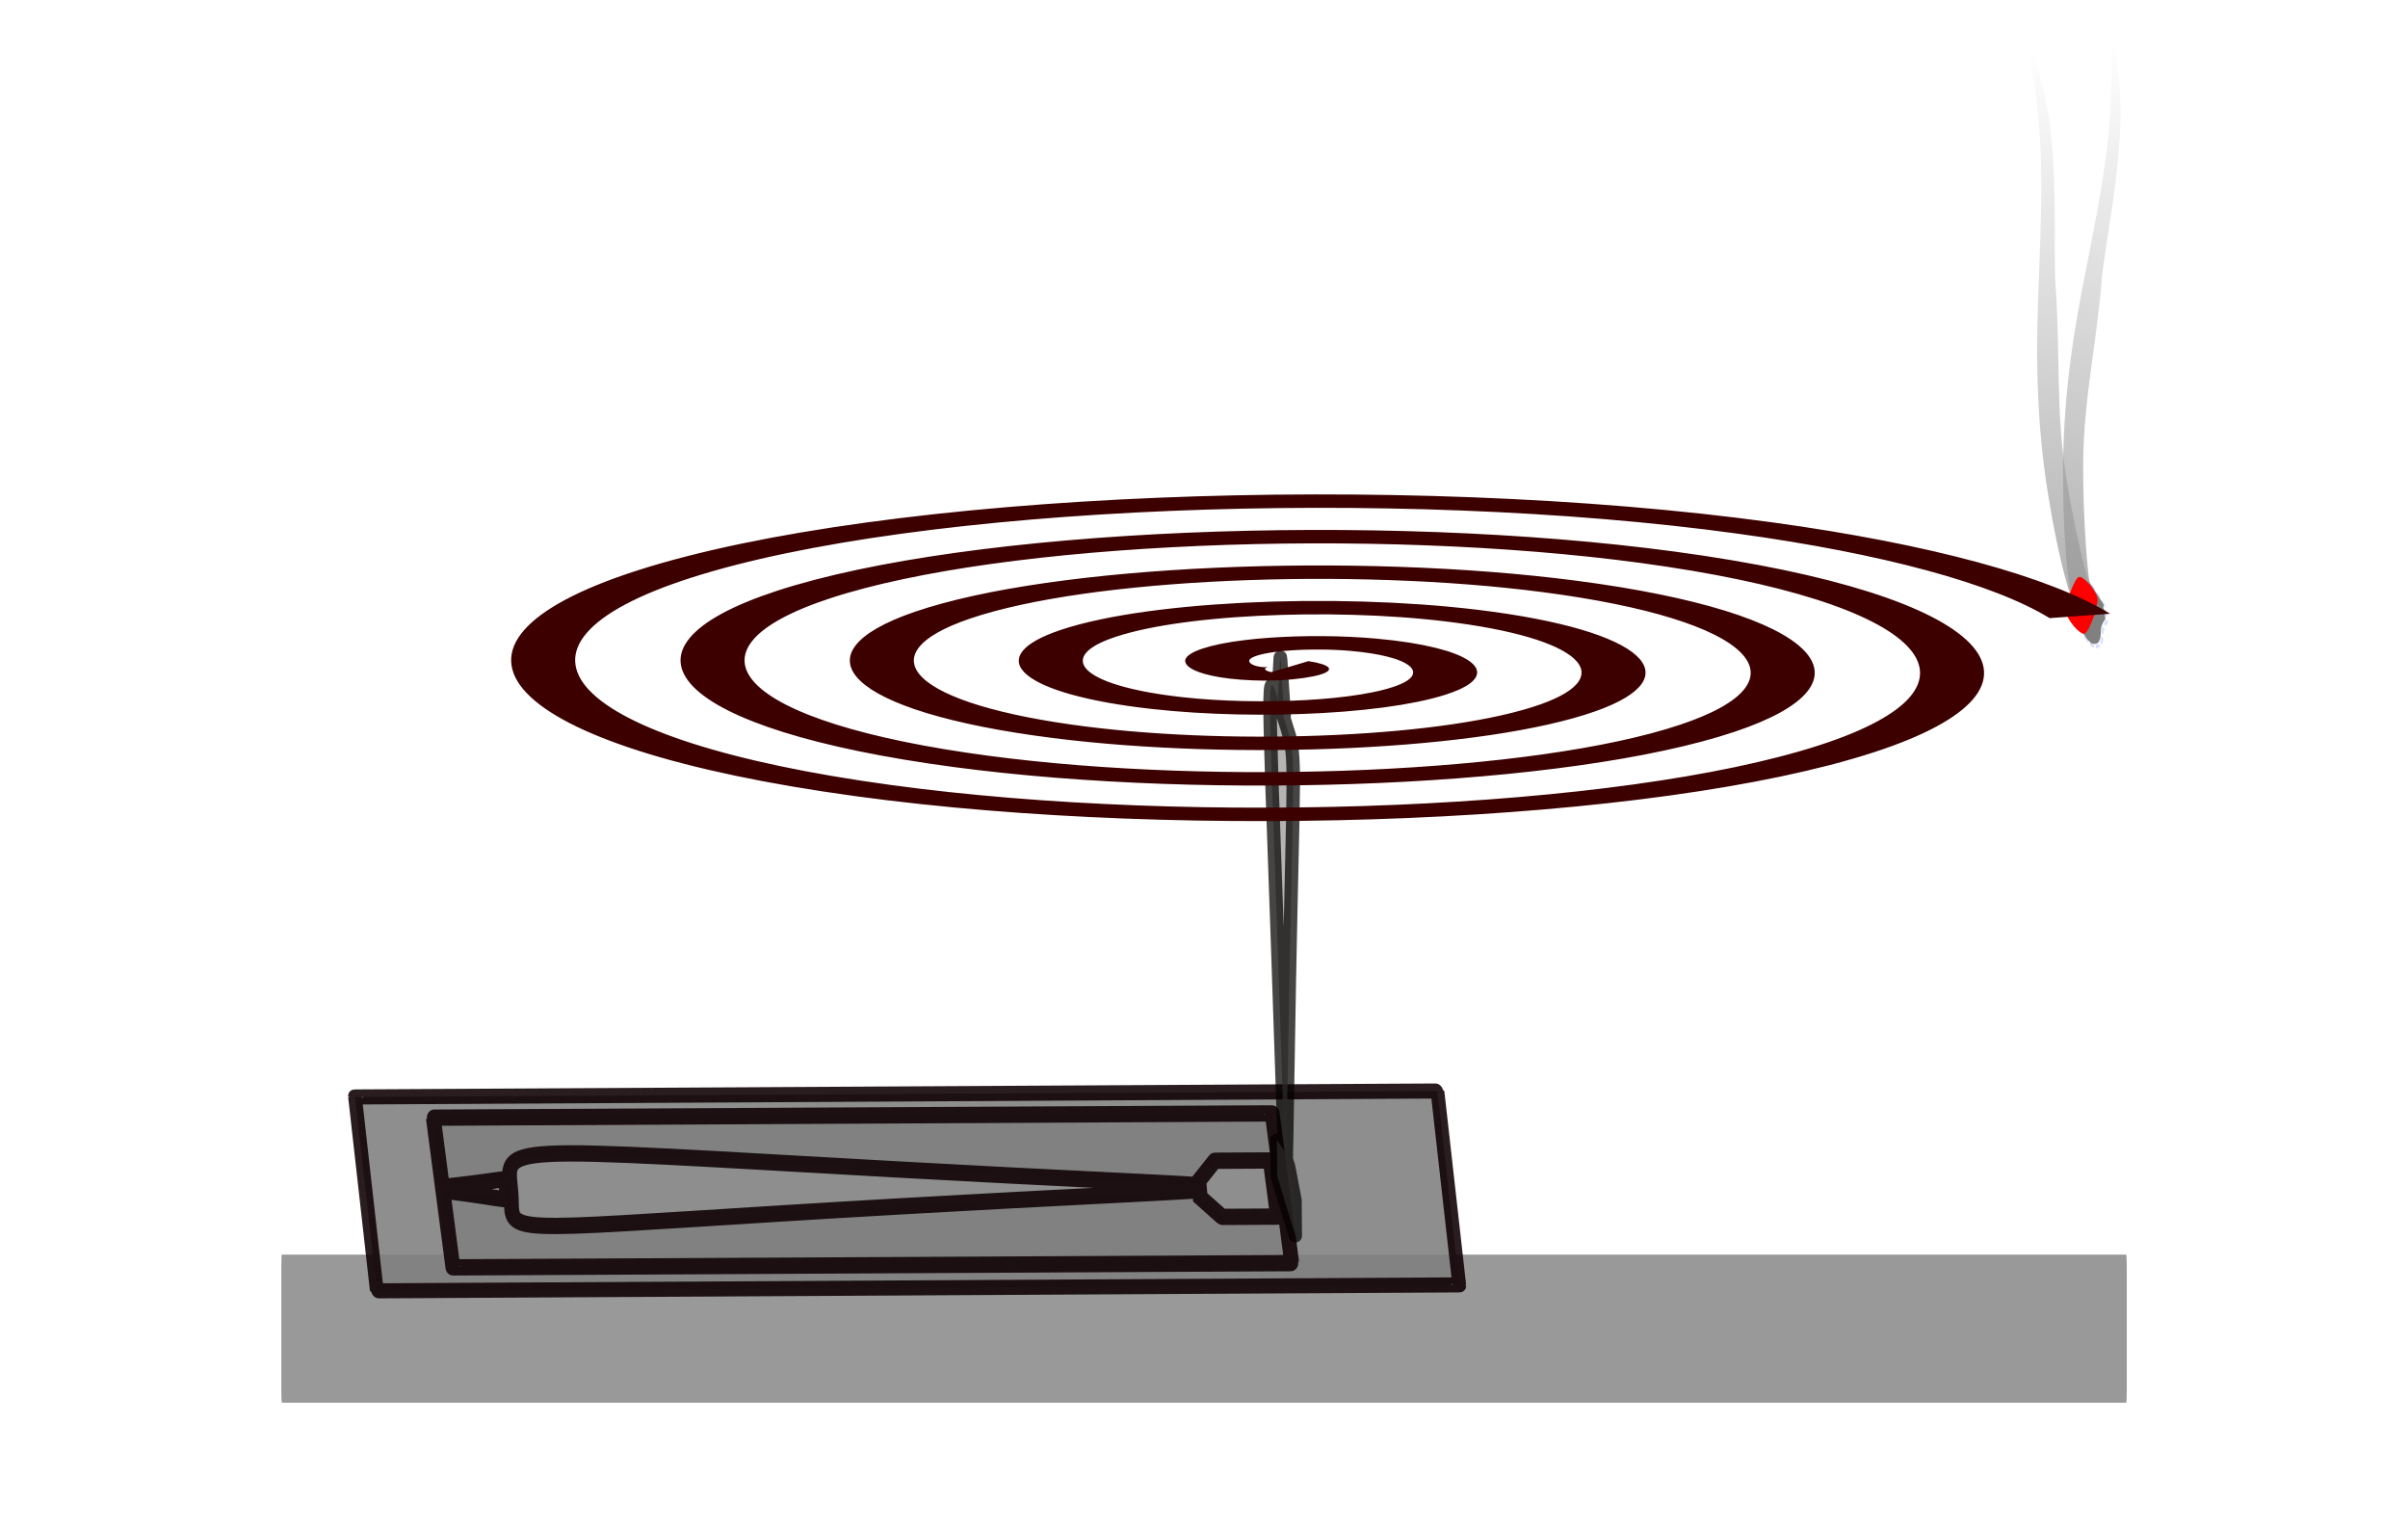 <?xml version="1.0" encoding="UTF-8" standalone="no"?>
<!-- Created with Inkscape (http://www.inkscape.org/) -->
<svg
    xmlns:inkscape="http://www.inkscape.org/namespaces/inkscape"
    xmlns:rdf="http://www.w3.org/1999/02/22-rdf-syntax-ns#"
    xmlns="http://www.w3.org/2000/svg"
    xmlns:sodipodi="http://sodipodi.sourceforge.net/DTD/sodipodi-0.dtd"
    xmlns:cc="http://creativecommons.org/ns#"
    xmlns:xlink="http://www.w3.org/1999/xlink"
    xmlns:dc="http://purl.org/dc/elements/1.1/"
    xmlns:svg="http://www.w3.org/2000/svg"
    xmlns:ns1="http://sozi.baierouge.fr"
    id="svg2"
    sodipodi:docname="mosquito coil.svg"
    viewBox="0 0 211.59 134.29"
    version="1.1"
    inkscape:version="0.48.0 r9654"
  >
  <defs
      id="defs4"
    >
    <linearGradient
        id="linearGradient4063"
        inkscape:collect="always"
      >
      <stop
          id="stop4065"
          style="stop-color:#999999"
          offset="0"
      />
      <stop
          id="stop4067"
          style="stop-color:#999999;stop-opacity:0"
          offset="1"
      />
    </linearGradient
    >
    <filter
        id="filter3959"
        height="2.71"
        width="1.305"
        color-interpolation-filters="sRGB"
        y="-.855"
        x="-.152"
        inkscape:collect="always"
      >
      <feGaussianBlur
          id="feGaussianBlur3961"
          stdDeviation="10.299"
          inkscape:collect="always"
      />
    </filter
    >
    <linearGradient
        id="linearGradient4091"
        y2="186.59"
        xlink:href="#linearGradient4063"
        gradientUnits="userSpaceOnUse"
        x2="402.87"
        gradientTransform="matrix(.483 0 0 1.255 133.15 -36.505)"
        y1="238.41"
        x1="396.41"
        inkscape:collect="always"
    />
    <linearGradient
        id="linearGradient4093"
        y2="186.59"
        xlink:href="#linearGradient4063"
        gradientUnits="userSpaceOnUse"
        x2="402.87"
        gradientTransform="matrix(.468 -.191 .189 1.217 96.467 48.163)"
        y1="238.41"
        x1="396.41"
        inkscape:collect="always"
    />
  </defs
  >
  <sodipodi:namedview
      id="base"
      bordercolor="#666666"
      inkscape:pageshadow="2"
      inkscape:window-y="24"
      fit-margin-left="0"
      pagecolor="#ffffff"
      inkscape:window-height="729"
      inkscape:window-maximized="1"
      inkscape:zoom="0.20244097"
      inkscape:window-x="45"
      showgrid="false"
      borderopacity="1.0"
      inkscape:current-layer="layer1"
      inkscape:cx="180.80494"
      inkscape:cy="116.33529"
      fit-margin-top="0"
      fit-margin-right="0"
      fit-margin-bottom="0"
      inkscape:window-width="1235"
      inkscape:pageopacity="0.0"
      inkscape:document-units="px"
  />
  <g
      id="layer1"
      inkscape:label="Layer 1"
      inkscape:groupmode="layer"
      transform="translate(-142.03 -193.96)"
    >
    <g
        id="g4077"
      >
      <rect
          id="rect3957"
          style="filter:url(#filter3959);fill:#999999"
          transform="matrix(1 0 0 .45 174.12 253.47)"
          rx=".052"
          ry="2.281"
          height="28.916"
          width="162.16"
          y="112.67"
          x="-7.371"
      />
      <g
          id="g3921"
          transform="matrix(.452 0 0 .498 453.28 70.108)"
        >
        <rect
            id="rect3778"
            style="opacity:.884;stroke:#0e0004;stroke-width:2.679;fill:#808080"
            transform="matrix(.123 .992 -1 .005 0 0)"
            rx=".023"
            ry=".229"
            height="210.42"
            width="34.476"
            y="463.58"
            x="442.37"
        />
        <path
            id="rect3780"
            style="opacity:.884;stroke:#0e0004;stroke-width:2.877;fill:#808080"
            inkscape:connector-curvature="0"
            d="m-441.29 445.12c-0.001-0.01-0.088-0.019-0.187-0.019l-162.71 0.752c-0.098 0-0.182 0.011-0.181 0.021l1.761 12.211c1.214-0.12 2.912-0.283 5.206-0.543 9.763-1.105 7.445-1.4 7.24 0.916-0.206 2.316 2.157 2.049-7.4 0.839-2.165-0.274-3.771-0.45-4.955-0.581l1.951 13.53c0.001 0.01 0.088 0.016 0.186 0.016l162.71-0.752c0.098-0 0.183-0.008 0.181-0.017l-3.802-26.371zm-0.381 8.299 1.424 9.877c0.001 0.006-0.05 0.01-0.106 0.01l-10.593 0.049c-0.055 0-0.086-0.003-0.093-0.009l-4.249-3.439-0.122-1.274c-7.406 0.504-26.612 1.23-57.844 2.849-69.367 3.596-75.251 5.268-75.861 0.702-0.113-0.845-0.05-1.904-0.171-3.205-0.807-8.636-4.41-8.014 76.052-3.945 30.937 1.565 50.244 2.253 57.746 2.742l-0.079-0.762 3.104-3.545c-0.001-0.006 0.035-0.013 0.09-0.014l10.593-0.049c0.055-0 0.108 0.006 0.109 0.013z"
        />
      </g
      >
      <path
          id="path3805"
          style="opacity:.734;stroke:#050000;stroke-width:1.181;fill:#999999"
          d="m254.54 251.7c-0.024-0.069-0.038 0.578-0.111 1.744-0.146 2.332-0.2 1.505 0.169 2.579s0.334 1.638 0.11-1.768c-0.112-1.703-0.145-2.486-0.169-2.556zm0.657 6.457c-0.135-0.447-0.305-0.947-0.513-1.621-1.383-4.469-1.295-5.226-0.389 20.453 0.348 9.873 0.519 15.893 0.621 18.341l-0.122-0.396-0.557-0.825c-0.001-0.005-0.002 0.004-0.002 0.02l0.026 3.095c0 0.017 0.001 0.033 0.002 0.037l1.583 5.259c0.001 0.005 0.002-0.009 0.001-0.024l-0.026-3.095c-0-0.017-0.001-0.028-0.002-0.034l-0.563-2.933-0.204-0.661c0.057-1.933 0.112-7.233 0.272-15.633 0.355-18.657 0.603-19.567-0.128-21.983z"
          inkscape:transform-center-x="0.00016180469"
          inkscape:transform-center-y="1.8826525"
          inkscape:connector-curvature="0"
      />
      <g
          id="g3905"
          transform="matrix(.093 -.227 .146 .23 295.65 109.88)"
        >
        <path
            id="path3903"
            d="m-249.91 355.83h14.098c0.119 0 0.215 0.191 0.215 0.428v8.639c0 0.237-0.615 0.098-0.688 0.192l-2.028 2.601s-2.877-0.751-4.256 0c-1.379 0.751-2.239 1.326-3.783 0.946-1.544-0.381-2.849-2.364-2.849-2.364-0.11-0.047-0.681-2.319-0.688-2.556l-0.236-7.456c-0.008-0.237 0.096-0.428 0.215-0.428z"
            sodipodi:nodetypes="sssssczzssss"
            style="stroke-opacity:.946;stroke:#d5dfff;stroke-dasharray:2, 1;fill:none"
            inkscape:connector-curvature="0"
        />
        <path
            id="rect3900"
            sodipodi:nodetypes="sssssczzssss"
            style="fill:#808080"
            inkscape:connector-curvature="0"
            d="m-249.91 354.89h14.098c0.119 0 0.215 0.191 0.215 0.428v8.639c0 0.237-0.615 0.098-0.688 0.192l-2.028 2.601s-2.877-0.751-4.256 0c-1.379 0.751-2.239 1.326-3.783 0.946-1.544-0.381-2.849-2.364-2.849-2.364-0.11-0.047-0.681-2.319-0.688-2.556l-0.236-7.456c-0.008-0.237 0.096-0.428 0.215-0.428z"
        />
      </g
      >
      <path
          id="path4056"
          d="m324.48 248.57 1.626-1.314c-0.708-1.641-1.072-8.493-1.023-12.873 0.06-5.314 1.127-10.066 1.59-15.404 0 0-0.14 2.8 0-0 0.14-2.8 1.942-10.639 1.663-16.379-0.159-3.136-0.579-6.096-1.198-8.639 0.373 2.849 0.495 5.838 0.379 8.679-0.2 5.213-1.201 9.852-2.15 14.808-1 4.935-1.985 10.54-2.06 17.47-0.001 4.647 0.15 9.535 1.173 13.653z"
          sodipodi:nodetypes="ccaczccccccc"
          style="fill-rule:evenodd;fill:url(#linearGradient4091)"
          inkscape:connector-curvature="0"
      />
      <path
          id="path4073"
          sodipodi:nodetypes="ccaczccccccc"
          style="fill-rule:evenodd;fill:url(#linearGradient4093)"
          inkscape:connector-curvature="0"
          d="m325.02 249.07 1.379-1.917c-0.934-1.312-2.321-7.813-2.934-12.08-0.744-5.177-0.426-10.206-0.782-15.566 0 0 0.287 2.771 0-0-0.287-2.771 0.278-11.084-0.859-16.541-0.628-2.978-1.481-5.683-2.465-7.904 0.791 2.616 1.361 5.466 1.677 8.267 0.592 5.134 0.321 10.028 0.149 15.209-0.225 5.18-0.335 11.005 0.638 17.755 0.7 4.507 1.584 9.187 3.197 12.777z"
      />
      <path
          id="path4071"
          style="fill:#ff0000"
          sodipodi:type="star"
          d="m154.08 79.403c-0.314 0.497-2.372 0.962-2.87 0.647-0.497-0.314-0.962-2.372-0.647-2.87 0.314-0.497 2.372-0.962 2.87-0.647 0.497 0.314 0.962 2.372 0.647 2.87z"
          sodipodi:r1="2.0800722"
          inkscape:flatsided="true"
          transform="matrix(.497 -.863 .46 .867 213.23 310.71)"
          sodipodi:arg2="1.3489192"
          sodipodi:arg1="0.56352102"
          inkscape:randomized="0"
          sodipodi:cy="78.291496"
          sodipodi:cx="152.32336"
          inkscape:rounded="0.2"
          sodipodi:r2="2.0685458"
          sodipodi:sides="4"
      />
      <path
          id="path2989"
          style="stroke:#3c0000;stroke-width:30.24;fill:none"
          sodipodi:revolution="4.855073"
          sodipodi:radius="390.24442"
          d="m157.14 312.36c9.884 6.962-4.508 16.759-11.571 16.429-19.141-0.895-26.199-23.989-21.286-39.571 8.789-27.873 42.616-36.827 67.571-26.143 36.623 15.68 47.715 61.475 31 95.571-22.279 45.445-80.415 58.71-123.57 35.857-54.307-28.75-69.758-99.39-40.713-151.57 35.179-63.19 118.39-80.84 179.57-45.57 72.101 41.564 91.943 137.4 50.429 207.57-47.93 81.02-156.42 103.06-235.57 55.29-89.937-54.28-114.18-175.45-60.143-263.57 60.622-98.866 194.47-125.31 291.57-65 107.79 66.95 136.45 213.51 69.86 319.57-73.29 116.73-232.55 147.59-347.58 74.71-125.66-79.61-158.72-251.58-79.567-375.57 85.933-134.6 270.63-169.87 403.57-84.426 143.55 92.256 181.02 289.67 89.29 431.57-98.57 152.49-308.71 192.17-459.57 94.15-161.42-104.89-203.32-327.75-99-487.57 111.2-170.37 346.79-214.47 515.57-103.86 71.36 46.764 125.7 117.27 153.31 197.95"
          transform="matrix(.186 0 0 .039 226.15 240.34)"
          sodipodi:argument="-18.235918"
          sodipodi:cy="312.36218"
          sodipodi:cx="157.14285"
          sodipodi:expansion="1"
          sodipodi:type="spiral"
          sodipodi:t0="0"
      />
    </g
    >
  </g
  >
</svg
>
